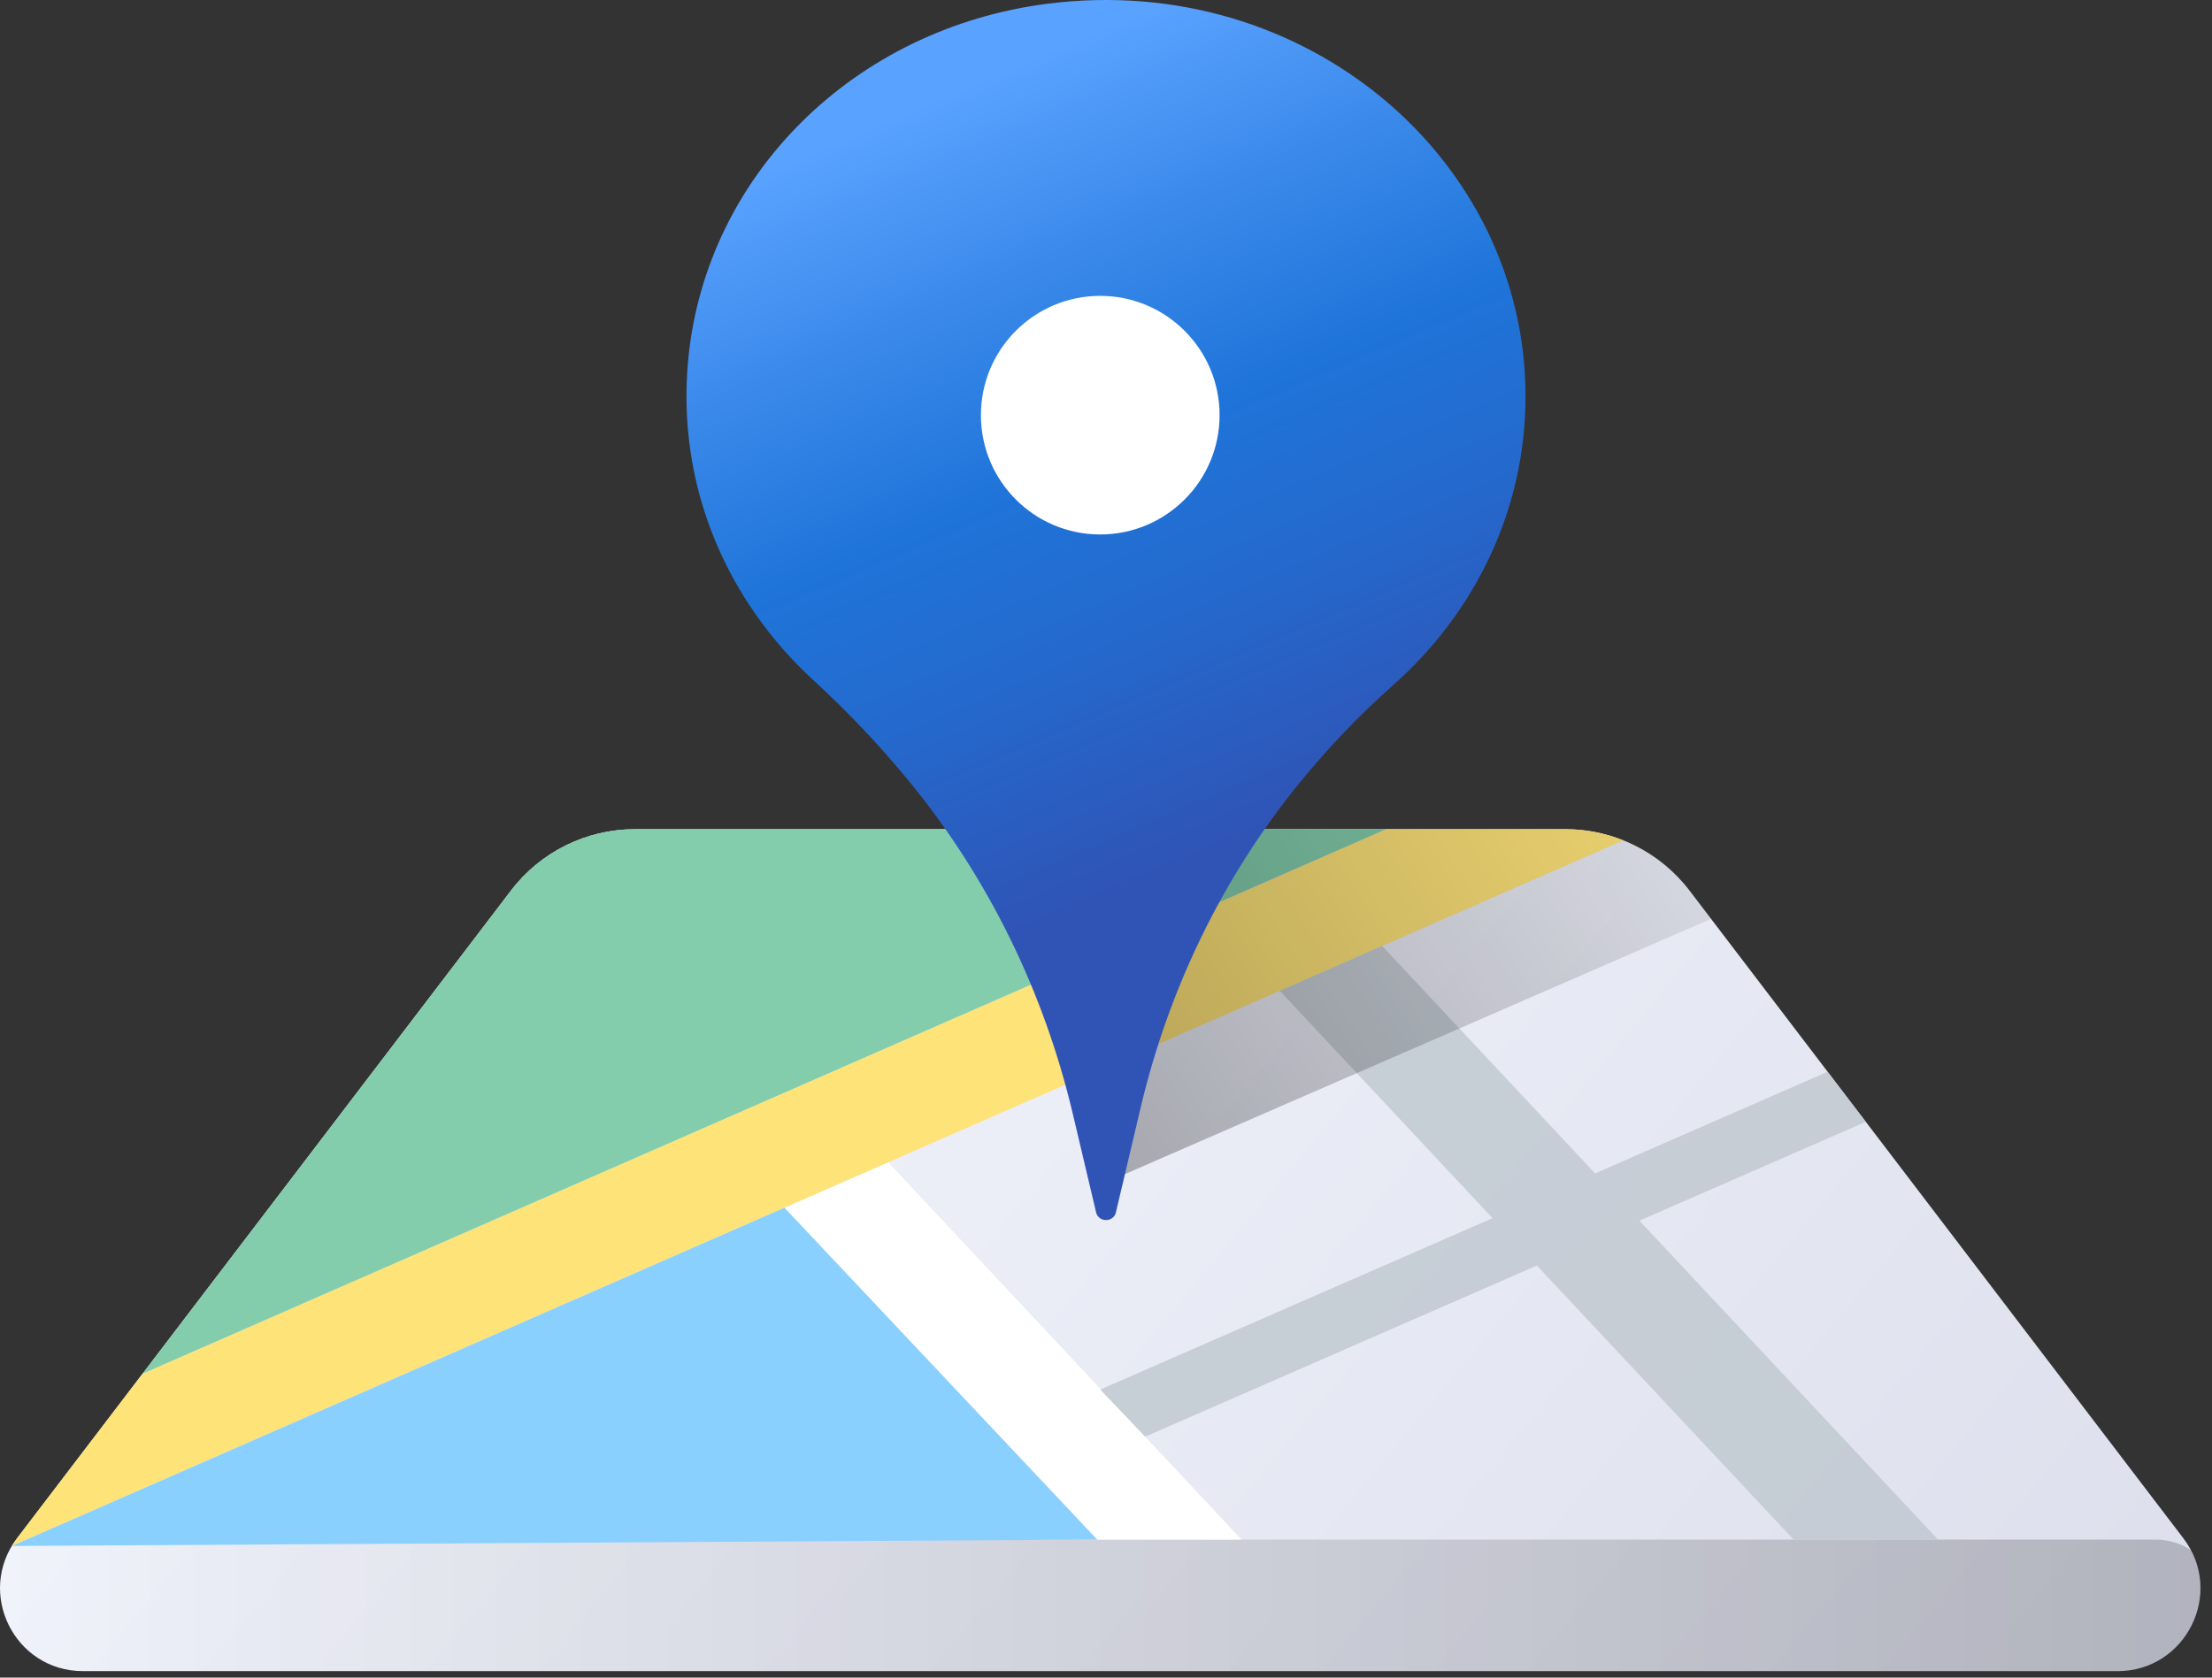 <svg width="29" height="22" viewBox="0 0 29 22" fill="none" xmlns="http://www.w3.org/2000/svg">
<rect x="0" y="0" width="29" height="22" fill="#333333" stroke="none"/>
<path d="M28.624 20.172L22.15 11.679C21.763 11.172 21.162 10.874 20.524 10.874H8.324C7.687 10.874 7.085 11.172 6.699 11.679L0.224 20.172C-0.32 20.887 0.189 21.915 1.087 21.915H27.761C28.659 21.915 29.169 20.887 28.624 20.172Z" fill="url(#paint0_linear_617_16)"/>
<path opacity="0.2" d="M0.588 20.19C0.418 20.19 0.259 20.241 0.125 20.327C-0.246 21.026 0.252 21.916 1.087 21.916H27.761C28.596 21.916 29.095 21.026 28.723 20.327C28.59 20.241 28.431 20.19 28.26 20.19H0.588Z" fill="url(#paint1_linear_617_16)"/>
<path d="M11.645 15.242L16.277 20.19H14.384L10.284 15.838L11.645 15.242Z" fill="white"/>
<path d="M21.282 11.021C21.043 10.925 20.787 10.874 20.524 10.874H18.171L1.869 18.015L0.224 20.172C0.199 20.206 0.176 20.24 0.156 20.274L21.282 11.021Z" fill="#FEE379"/>
<path d="M0.156 20.274L10.284 15.838L14.384 20.19L0.156 20.274Z" fill="#8AD0FF"/>
<path d="M1.869 18.015L18.171 10.874H8.324C7.687 10.874 7.085 11.172 6.699 11.679L1.869 18.015Z" fill="#83CDAC"/>
<path opacity="0.8" d="M24.461 14.711L23.961 14.055L20.912 15.388L18.12 12.405L16.778 12.993L19.568 15.975L14.424 18.223L15.013 18.84L20.149 16.596L23.515 20.19H25.408L21.493 16.008L24.461 14.711Z" fill="#BEC7CE"/>
<path opacity="0.3" d="M22.432 12.05L22.15 11.679C21.763 11.172 21.162 10.874 20.524 10.874H14.424V15.538L22.432 12.05Z" fill="url(#paint2_linear_617_16)"/>
<path d="M13.74 0.048C11.202 0.369 9.261 2.291 9.024 4.702C8.862 6.36 9.524 7.875 10.668 8.924C11.109 9.329 11.518 9.76 11.894 10.216C12.96 11.507 13.69 13.017 14.067 14.616L14.371 15.902C14.384 15.959 14.438 16 14.5 16C14.562 16 14.616 15.959 14.629 15.902L14.952 14.535C15.318 12.981 16.021 11.511 17.05 10.251C17.417 9.802 17.82 9.379 18.26 8.989C19.331 8.041 20 6.694 20 5.198C20 2.091 17.116 -0.379 13.74 0.048Z" fill="url(#paint3_linear_617_16)"/>
<path d="M14.424 7.009C15.288 7.009 15.989 6.309 15.989 5.444C15.989 4.58 15.288 3.88 14.424 3.88C13.56 3.88 12.86 4.58 12.86 5.444C12.86 6.309 13.56 7.009 14.424 7.009Z" fill="white"/>
<defs>
<linearGradient id="paint0_linear_617_16" x1="2.251" y1="9.141" x2="23.08" y2="26.454" gradientUnits="userSpaceOnUse">
<stop stop-color="#F6F8FF"/>
<stop offset="1" stop-color="#DEE0ED"/>
</linearGradient>
<linearGradient id="paint1_linear_617_16" x1="0" y1="21.053" x2="28.848" y2="21.053" gradientUnits="userSpaceOnUse">
<stop stop-opacity="0"/>
<stop offset="1"/>
</linearGradient>
<linearGradient id="paint2_linear_617_16" x1="23.977" y1="8.077" x2="13.46" y2="14.493" gradientUnits="userSpaceOnUse">
<stop stop-opacity="0"/>
<stop offset="1"/>
</linearGradient>
<linearGradient id="paint3_linear_617_16" x1="17.101" y1="10.627" x2="12.987" y2="1.008" gradientUnits="userSpaceOnUse">
<stop stop-color="#2F54B6"/>
<stop offset="0.309" stop-color="#246ACE"/>
<stop offset="0.514" stop-color="#1F74D9"/>
<stop offset="0.764" stop-color="#3B8AEB"/>
<stop offset="1" stop-color="#59A2FF"/>
</linearGradient>
</defs>
</svg>
